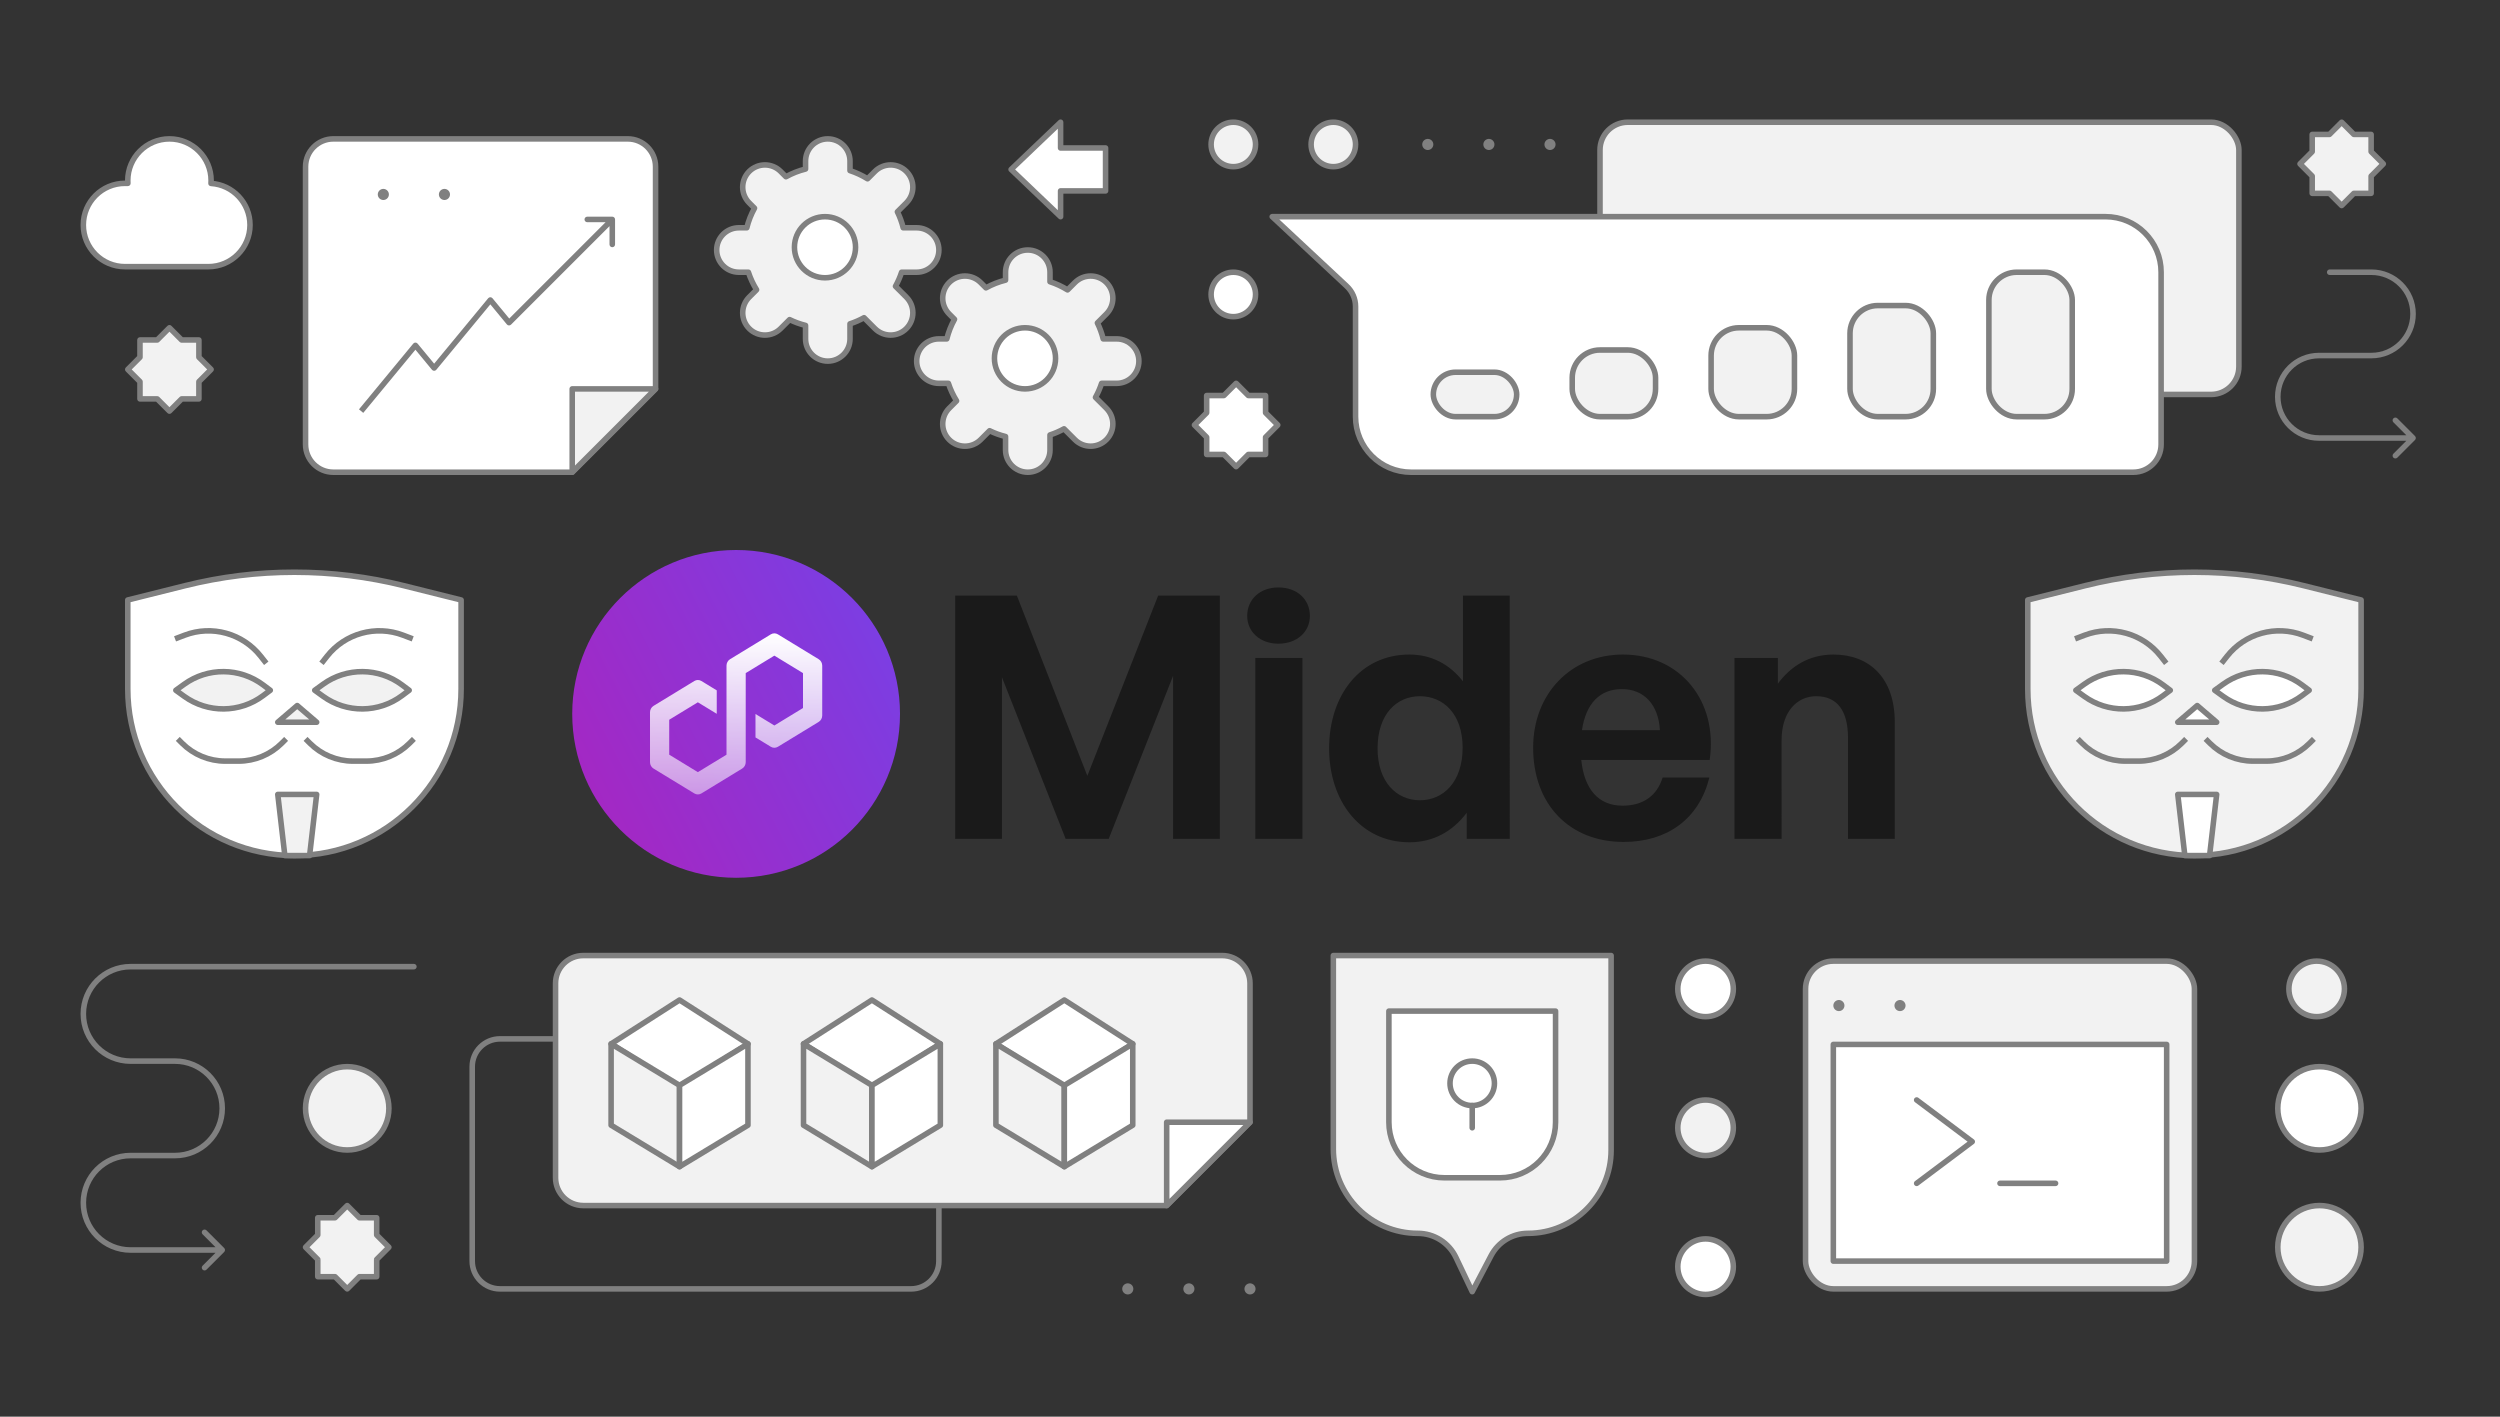 <?xml version="1.0" encoding="UTF-8" standalone="no"?>
<svg
   width="450"
   height="255"
   viewBox="0 0 450 255"
   fill="none"
   version="1.1"
   id="svg87"
   xmlns="http://www.w3.org/2000/svg"
   xmlns:svg="http://www.w3.org/2000/svg">
  <rect x="0" y="0" width="450" height="255" fill="#333333" stroke="none"/>
  <path
     d="m 85,192 c 0,-2.761 2.239,-5 5,-5 h 74 c 2.761,0 5,2.239 5,5 v 35 c 0,2.761 -2.239,5 -5,5 H 90 c -2.761,0 -5,-2.239 -5,-5 z"
     stroke="#808080"
     stroke-linejoin="round"
     id="path1" />
  <rect
     x="288"
     y="22"
     width="115"
     height="49"
     rx="5"
     fill="#f2f2f2"
     stroke="#808080"
     stroke-linejoin="round"
     id="rect2" />
  <path
     d="m 244,75 c 0,5.523 4.477,10 10,10 h 130 c 2.761,0 5,-2.239 5,-5 V 49 c 0,-5.523 -4.477,-10 -10,-10 H 229 l 13.412,12.518 c 1.013,0.946 1.588,2.269 1.588,3.655 z"
     fill="#ffffff"
     stroke="#808080"
     stroke-linejoin="round"
     id="path2" />
  <path
     d="m 225,177 c 0,-2.761 -2.239,-5 -5,-5 H 105 c -2.761,0 -5,2.239 -5,5 v 35 c 0,2.761 2.239,5 5,5 h 105 l 15,-15 z"
     fill="#f2f2f2"
     stroke="#808080"
     stroke-linejoin="round"
     id="path3" />
  <path
     d="m 210,202 h 15 l -15,15 z"
     fill="#ffffff"
     stroke="#808080"
     stroke-linejoin="round"
     id="path4" />
  <rect
     x="325"
     y="173"
     width="70"
     height="59"
     rx="5"
     fill="#f2f2f2"
     stroke="#808080"
     stroke-linejoin="round"
     id="rect4" />
  <rect
     x="330"
     y="188"
     width="60"
     height="39"
     fill="#ffffff"
     stroke="#808080"
     stroke-linejoin="round"
     id="rect5" />
  <path
     d="M 342,181 H 331"
     stroke="#808080"
     stroke-width="2"
     stroke-linecap="round"
     stroke-linejoin="round"
     stroke-dasharray="0, 11"
     id="path5" />
  <path
     d="m 345,198 10,7.5 -10,7.5 m 15,0 h 10"
     stroke="#808080"
     stroke-linecap="round"
     stroke-linejoin="round"
     id="path6" />
  <path
     d="m 110,187.895 12.316,-7.895 12.315,7.895 -12.315,7.895 z"
     fill="#ffffff"
     stroke="#808080"
     stroke-linejoin="round"
     id="path7" />
  <path
     d="M 122.316,210 110,202.537 v -14.642 l 12.316,7.463 z"
     fill="#f2f2f2"
     stroke="#808080"
     stroke-linejoin="round"
     id="path8" />
  <path
     d="m 122.316,210 12.316,-7.463 v -14.642 l -12.316,7.463 z"
     fill="#ffffff"
     stroke="#808080"
     stroke-linejoin="round"
     id="path9" />
  <path
     d="m 144.631,187.895 12.316,-7.895 12.315,7.895 -12.315,7.895 z"
     fill="#ffffff"
     stroke="#808080"
     stroke-linejoin="round"
     id="path10" />
  <path
     d="m 156.947,210 -12.316,-7.463 v -14.642 l 12.316,7.463 z"
     fill="#f2f2f2"
     stroke="#808080"
     stroke-linejoin="round"
     id="path11" />
  <path
     d="m 156.947,210 12.316,-7.463 v -14.642 l -12.316,7.463 z"
     fill="#ffffff"
     stroke="#808080"
     stroke-linejoin="round"
     id="path12" />
  <path
     d="m 179.263,187.895 12.315,-7.895 12.316,7.895 -12.316,7.895 z"
     fill="#ffffff"
     stroke="#808080"
     stroke-linejoin="round"
     id="path13" />
  <path
     d="m 191.578,210 -12.315,-7.463 v -14.642 l 12.315,7.463 z"
     fill="#f2f2f2"
     stroke="#808080"
     stroke-linejoin="round"
     id="path14" />
  <path
     d="m 191.579,210 12.316,-7.463 v -14.642 l -12.316,7.463 z"
     fill="#ffffff"
     stroke="#808080"
     stroke-linejoin="round"
     id="path15" />
  <rect
     x="258"
     y="67"
     width="15"
     height="8"
     rx="4"
     fill="#f2f2f2"
     stroke="#808080"
     stroke-linejoin="round"
     id="rect15" />
  <rect
     x="283"
     y="63"
     width="15"
     height="12"
     rx="5"
     fill="#f2f2f2"
     stroke="#808080"
     stroke-linejoin="round"
     id="rect16" />
  <rect
     x="308"
     y="59"
     width="15"
     height="16"
     rx="5"
     fill="#f2f2f2"
     stroke="#808080"
     stroke-linejoin="round"
     id="rect17" />
  <rect
     x="333"
     y="55"
     width="15"
     height="20"
     rx="5"
     fill="#f2f2f2"
     stroke="#808080"
     stroke-linejoin="round"
     id="rect18" />
  <rect
     x="358"
     y="49"
     width="15"
     height="26"
     rx="5"
     fill="#f2f2f2"
     stroke="#808080"
     stroke-linejoin="round"
     id="rect19" />
  <circle
     cx="62.5"
     cy="199.5"
     r="7.5"
     fill="#f2f2f2"
     stroke="#808080"
     stroke-linejoin="round"
     id="circle19" />
  <circle
     cx="148.5"
     cy="44.5"
     r="7.5"
     fill="#ffffff"
     stroke="#808080"
     stroke-linejoin="round"
     id="circle20" />
  <path
     fill-rule="evenodd"
     clip-rule="evenodd"
     d="m 145,61 c 0,2.209 1.791,4 4,4 2.209,0 4,-1.791 4,-4 v -2.712 c 0.883,-0.288 1.729,-0.659 2.529,-1.103 l 1.956,1.956 c 1.562,1.562 4.095,1.562 5.657,0 1.562,-1.562 1.562,-4.095 0,-5.657 l -1.956,-1.956 C 161.63,50.729 162,49.883 162.288,49 H 165 c 2.209,0 4,-1.791 4,-4 0,-2.209 -1.791,-4 -4,-4 h -2.425 c -0.249,-1.002 -0.601,-1.964 -1.046,-2.872 l 1.613,-1.613 c 1.562,-1.562 1.562,-4.095 0,-5.657 -1.562,-1.562 -4.095,-1.562 -5.657,0 l -1.327,1.327 C 155.178,31.574 154.119,31.077 153,30.712 V 29 c 0,-2.209 -1.791,-4 -4,-4 -2.209,0 -4,1.791 -4,4 v 1.425 c -1.248,0.309 -2.432,0.78 -3.529,1.389 l -0.956,-0.957 c -1.562,-1.562 -4.095,-1.562 -5.657,0 -1.562,1.562 -1.562,4.095 0,5.657 l 0.956,0.957 C 135.205,38.568 134.735,39.752 134.425,41 H 133 c -2.209,0 -4,1.791 -4,4 0,2.209 1.791,4 4,4 h 1.712 c 0.365,1.119 0.862,2.178 1.473,3.158 l -1.327,1.327 c -1.562,1.562 -1.562,4.095 0,5.657 1.562,1.562 4.095,1.562 5.657,0 l 1.613,-1.613 c 0.908,0.445 1.87,0.798 2.872,1.046 z"
     fill="#f2f2f2"
     id="path20" />
  <path
     d="m 153,58.288 -0.155,-0.475 c -0.206,0.067 -0.345,0.259 -0.345,0.475 z m 2.529,-1.103 0.353,-0.353 c -0.157,-0.158 -0.401,-0.192 -0.596,-0.084 z m 7.613,-3.7 -0.353,0.353 z m -1.956,-1.956 -0.438,-0.243 c -0.108,0.195 -0.074,0.439 0.084,0.596 z M 162.288,49 v -0.5 c -0.216,0 -0.408,0.139 -0.475,0.345 z m 0.287,-8 -0.486,0.12 c 0.056,0.223 0.256,0.38 0.486,0.38 z m -1.046,-2.872 -0.354,-0.353 c -0.151,0.151 -0.189,0.382 -0.095,0.574 z m 1.613,-1.613 0.354,0.354 z m 0,-5.657 0.354,-0.354 z m -5.657,0 -0.353,-0.354 z m -1.327,1.327 -0.264,0.424 c 0.197,0.123 0.453,0.094 0.618,-0.071 z M 153,30.712 h -0.5 c 0,0.216 0.139,0.408 0.345,0.475 z m -8,-0.287 0.12,0.485 c 0.223,-0.055 0.38,-0.256 0.38,-0.485 z m -3.529,1.389 -0.353,0.353 c 0.158,0.158 0.401,0.192 0.596,0.084 z m -0.956,-0.957 0.353,-0.354 z m -5.657,5.657 -0.354,0.354 z m 0.956,0.957 0.438,0.243 c 0.108,-0.195 0.074,-0.438 -0.084,-0.596 z M 134.425,41 v 0.5 c 0.23,0 0.43,-0.157 0.486,-0.38 z m 0.287,8 0.475,-0.155 C 135.12,48.639 134.928,48.5 134.712,48.5 Z m 1.473,3.158 0.354,0.353 c 0.164,-0.164 0.193,-0.421 0.07,-0.618 z m -1.327,1.327 0.353,0.353 z m 0,5.657 0.353,-0.353 v 0 z m 5.657,0 0.353,0.354 z m 1.613,-1.613 0.22,-0.449 c -0.192,-0.094 -0.422,-0.056 -0.573,0.096 z M 145,58.575 h 0.5 c 0,-0.23 -0.157,-0.43 -0.38,-0.485 z m 4,5.925 c -1.933,0 -3.5,-1.567 -3.5,-3.5 h -1 c 0,2.485 2.015,4.5 4.5,4.5 z m 3.5,-3.5 c 0,1.933 -1.567,3.5 -3.5,3.5 v 1 c 2.485,0 4.5,-2.015 4.5,-4.5 z m 0,-2.712 V 61 h 1 v -2.712 z m 2.786,-1.54 c -0.772,0.429 -1.589,0.786 -2.441,1.064 l 0.31,0.951 c 0.914,-0.298 1.789,-0.681 2.617,-1.141 z m 2.553,2.04 -1.957,-1.956 -0.707,0.707 1.957,1.956 z m 4.95,0 c -1.367,1.367 -3.583,1.367 -4.95,0 l -0.707,0.707 c 1.757,1.757 4.606,1.757 6.364,0 z m 0,-4.95 c 1.366,1.367 1.366,3.583 0,4.95 l 0.707,0.707 c 1.757,-1.757 1.757,-4.607 0,-6.364 z m -1.957,-1.956 1.957,1.956 0.707,-0.707 -1.957,-1.956 z m 0.981,-3.037 c -0.278,0.852 -0.636,1.669 -1.065,2.441 l 0.875,0.485 c 0.459,-0.827 0.842,-1.702 1.141,-2.616 z M 165,48.5 h -2.712 v 1 H 165 Z m 3.5,-3.5 c 0,1.933 -1.567,3.5 -3.5,3.5 v 1 c 2.485,0 4.5,-2.015 4.5,-4.5 z M 165,41.5 c 1.933,0 3.5,1.567 3.5,3.5 h 1 c 0,-2.485 -2.015,-4.5 -4.5,-4.5 z m -2.425,0 H 165 v -1 h -2.425 z m -1.495,-3.152 c 0.429,0.876 0.77,1.804 1.009,2.772 l 0.971,-0.241 c -0.257,-1.037 -0.622,-2.032 -1.082,-2.971 z m 1.709,-2.187 -1.614,1.613 0.707,0.707 1.614,-1.613 z m 0,-4.95 c 1.366,1.367 1.366,3.583 0,4.95 l 0.707,0.707 c 1.757,-1.757 1.757,-4.607 0,-6.364 z m -4.95,0 c 1.367,-1.367 3.583,-1.367 4.95,0 l 0.707,-0.707 c -1.758,-1.757 -4.607,-1.757 -6.364,0 z m -1.327,1.327 1.327,-1.327 -0.707,-0.707 -1.327,1.327 z m -3.667,-1.351 c 1.08,0.352 2.102,0.832 3.049,1.422 l 0.529,-0.849 c -1.015,-0.632 -2.11,-1.147 -3.268,-1.524 z M 152.5,29 v 1.712 h 1 V 29 Z M 149,25.5 c 1.933,0 3.5,1.567 3.5,3.5 h 1 c 0,-2.485 -2.015,-4.5 -4.5,-4.5 z m -3.5,3.5 c 0,-1.933 1.567,-3.5 3.5,-3.5 v -1 c -2.485,0 -4.5,2.015 -4.5,4.5 z m 0,1.425 V 29 h -1 v 1.425 z m -3.786,1.826 c 1.059,-0.588 2.202,-1.042 3.406,-1.341 l -0.24,-0.971 c -1.292,0.32 -2.517,0.807 -3.651,1.437 z m -1.553,-1.04 0.957,0.957 0.707,-0.707 -0.957,-0.957 z m -4.95,0 c 1.367,-1.367 3.583,-1.367 4.95,0 l 0.707,-0.707 c -1.757,-1.757 -4.606,-1.757 -6.364,0 z m 0,4.95 c -1.366,-1.367 -1.366,-3.583 0,-4.95 l -0.707,-0.707 c -1.757,1.757 -1.757,4.607 0,6.364 z m 0.957,0.957 -0.957,-0.957 -0.707,0.707 0.957,0.957 z m -1.257,4.003 c 0.298,-1.204 0.753,-2.348 1.341,-3.406 l -0.875,-0.485 c -0.63,1.135 -1.117,2.36 -1.437,3.651 z M 133,41.5 h 1.425 v -1 H 133 Z m -3.5,3.5 c 0,-1.933 1.567,-3.5 3.5,-3.5 v -1 c -2.485,0 -4.5,2.015 -4.5,4.5 z m 3.5,3.5 c -1.933,0 -3.5,-1.567 -3.5,-3.5 h -1 c 0,2.485 2.015,4.5 4.5,4.5 z m 1.712,0 H 133 v 1 h 1.712 z m 1.897,3.394 c -0.59,-0.947 -1.07,-1.969 -1.422,-3.049 l -0.951,0.31 c 0.378,1.158 0.892,2.253 1.525,3.268 z m -1.398,1.945 1.328,-1.327 -0.708,-0.707 -1.327,1.327 z m 0,4.95 c -1.366,-1.367 -1.366,-3.583 0,-4.95 l -0.707,-0.707 c -1.757,1.757 -1.757,4.607 0,6.364 z m 4.95,0 c -1.367,1.367 -3.583,1.367 -4.95,0 l -0.707,0.707 c 1.758,1.757 4.607,1.757 6.364,0 z m 1.614,-1.613 -1.614,1.613 0.707,0.707 1.614,-1.613 z m 3.345,0.914 c -0.967,-0.24 -1.895,-0.58 -2.772,-1.01 l -0.44,0.898 c 0.94,0.46 1.934,0.825 2.972,1.083 z M 145.5,61 v -2.425 h -1 V 61 Z"
     fill="#808080"
     id="path21" />
  <path
     fill-rule="evenodd"
     clip-rule="evenodd"
     d="m 181,81 c 0,2.209 1.791,4 4,4 2.209,0 4,-1.791 4,-4 v -2.712 c 0.883,-0.288 1.729,-0.659 2.529,-1.103 l 1.956,1.956 c 1.562,1.562 4.095,1.562 5.657,0 1.562,-1.562 1.562,-4.095 0,-5.657 l -1.956,-1.956 C 197.63,70.729 198,69.883 198.288,69 H 201 c 2.209,0 4,-1.791 4,-4 0,-2.209 -1.791,-4 -4,-4 h -2.425 c -0.249,-1.002 -0.601,-1.964 -1.046,-2.872 l 1.613,-1.613 c 1.562,-1.562 1.562,-4.095 0,-5.657 -1.562,-1.562 -4.095,-1.562 -5.657,0 l -1.327,1.327 C 191.178,51.574 190.119,51.077 189,50.712 V 49 c 0,-2.209 -1.791,-4 -4,-4 -2.209,0 -4,1.791 -4,4 v 1.425 c -1.248,0.309 -2.432,0.78 -3.529,1.389 l -0.956,-0.957 c -1.562,-1.562 -4.095,-1.562 -5.657,0 -1.562,1.562 -1.562,4.095 0,5.657 l 0.956,0.957 C 171.205,58.568 170.735,59.752 170.425,61 H 169 c -2.209,0 -4,1.791 -4,4 0,2.209 1.791,4 4,4 h 1.712 c 0.365,1.119 0.862,2.178 1.473,3.158 l -1.327,1.327 c -1.562,1.562 -1.562,4.095 0,5.657 1.562,1.562 4.095,1.562 5.657,0 l 1.613,-1.613 c 0.908,0.445 1.87,0.798 2.872,1.046 z"
     fill="#f2f2f2"
     id="path22" />
  <path
     d="m 189,78.288 -0.155,-0.475 c -0.206,0.067 -0.345,0.259 -0.345,0.475 z m 2.529,-1.103 0.353,-0.353 c -0.157,-0.158 -0.401,-0.192 -0.596,-0.084 z m 7.613,-3.7 -0.353,0.353 z m -1.956,-1.956 -0.438,-0.243 c -0.108,0.195 -0.074,0.439 0.084,0.596 z M 198.288,69 v -0.5 c -0.216,0 -0.408,0.139 -0.475,0.345 z m 0.287,-8 -0.486,0.12 c 0.056,0.223 0.256,0.38 0.486,0.38 z m -1.046,-2.872 -0.354,-0.353 c -0.151,0.151 -0.189,0.382 -0.095,0.574 z m 1.613,-1.613 0.354,0.354 z m 0,-5.657 0.354,-0.354 z m -5.657,0 -0.353,-0.354 z m -1.327,1.327 -0.264,0.424 c 0.197,0.123 0.453,0.094 0.618,-0.071 z M 189,50.712 h -0.5 c 0,0.216 0.139,0.408 0.345,0.475 z m -8,-0.287 0.12,0.485 c 0.223,-0.055 0.38,-0.256 0.38,-0.485 z m -3.529,1.389 -0.353,0.353 c 0.158,0.158 0.401,0.192 0.596,0.084 z m -0.956,-0.957 0.353,-0.354 z m -5.657,5.657 -0.354,0.354 z m 0.956,0.957 0.438,0.243 c 0.108,-0.195 0.074,-0.438 -0.084,-0.596 z M 170.425,61 v 0.5 c 0.23,0 0.43,-0.157 0.486,-0.38 z m 0.287,8 0.475,-0.155 C 171.12,68.639 170.928,68.5 170.712,68.5 Z m 1.473,3.158 0.354,0.353 c 0.164,-0.164 0.193,-0.421 0.07,-0.618 z m -1.327,1.327 0.353,0.353 z m 0,5.657 0.353,-0.353 v 0 z m 5.657,0 0.353,0.354 z m 1.613,-1.613 0.22,-0.449 c -0.192,-0.094 -0.422,-0.056 -0.573,0.096 z M 181,78.575 h 0.5 c 0,-0.23 -0.157,-0.43 -0.38,-0.485 z m 4,5.925 c -1.933,0 -3.5,-1.567 -3.5,-3.5 h -1 c 0,2.485 2.015,4.5 4.5,4.5 z m 3.5,-3.5 c 0,1.933 -1.567,3.5 -3.5,3.5 v 1 c 2.485,0 4.5,-2.015 4.5,-4.5 z m 0,-2.712 V 81 h 1 v -2.712 z m 2.786,-1.54 c -0.772,0.429 -1.589,0.786 -2.441,1.064 l 0.31,0.951 c 0.914,-0.298 1.789,-0.681 2.617,-1.141 z m 2.553,2.04 -1.957,-1.956 -0.707,0.707 1.957,1.956 z m 4.95,0 c -1.367,1.367 -3.583,1.367 -4.95,0 l -0.707,0.707 c 1.757,1.757 4.606,1.757 6.364,0 z m 0,-4.95 c 1.366,1.367 1.366,3.583 0,4.95 l 0.707,0.707 c 1.757,-1.757 1.757,-4.607 0,-6.364 z m -1.957,-1.956 1.957,1.956 0.707,-0.707 -1.957,-1.956 z m 0.981,-3.037 c -0.278,0.852 -0.636,1.669 -1.065,2.441 l 0.875,0.485 c 0.459,-0.827 0.842,-1.702 1.141,-2.616 z M 201,68.5 h -2.712 v 1 H 201 Z m 3.5,-3.5 c 0,1.933 -1.567,3.5 -3.5,3.5 v 1 c 2.485,0 4.5,-2.015 4.5,-4.5 z M 201,61.5 c 1.933,0 3.5,1.567 3.5,3.5 h 1 c 0,-2.485 -2.015,-4.5 -4.5,-4.5 z m -2.425,0 H 201 v -1 h -2.425 z m -1.495,-3.152 c 0.429,0.876 0.77,1.804 1.009,2.772 l 0.971,-0.241 c -0.257,-1.037 -0.622,-2.032 -1.082,-2.971 z m 1.709,-2.187 -1.614,1.613 0.707,0.707 1.614,-1.613 z m 0,-4.95 c 1.366,1.367 1.366,3.583 0,4.95 l 0.707,0.707 c 1.757,-1.757 1.757,-4.607 0,-6.364 z m -4.95,0 c 1.367,-1.367 3.583,-1.367 4.95,0 l 0.707,-0.707 c -1.758,-1.757 -4.607,-1.757 -6.364,0 z m -1.327,1.327 1.327,-1.327 -0.707,-0.707 -1.327,1.327 z m -3.667,-1.351 c 1.08,0.352 2.102,0.832 3.049,1.422 l 0.529,-0.849 c -1.015,-0.632 -2.11,-1.147 -3.268,-1.524 z M 188.5,49 v 1.712 h 1 V 49 Z M 185,45.5 c 1.933,0 3.5,1.567 3.5,3.5 h 1 c 0,-2.485 -2.015,-4.5 -4.5,-4.5 z m -3.5,3.5 c 0,-1.933 1.567,-3.5 3.5,-3.5 v -1 c -2.485,0 -4.5,2.015 -4.5,4.5 z m 0,1.425 V 49 h -1 v 1.425 z m -3.786,1.826 c 1.059,-0.588 2.202,-1.042 3.406,-1.341 l -0.24,-0.971 c -1.292,0.32 -2.517,0.807 -3.651,1.437 z m -1.553,-1.04 0.957,0.957 0.707,-0.707 -0.957,-0.957 z m -4.95,0 c 1.367,-1.367 3.583,-1.367 4.95,0 l 0.707,-0.707 c -1.757,-1.757 -4.606,-1.757 -6.364,0 z m 0,4.95 c -1.366,-1.367 -1.366,-3.583 0,-4.95 l -0.707,-0.707 c -1.757,1.757 -1.757,4.607 0,6.364 z m 0.957,0.957 -0.957,-0.957 -0.707,0.707 0.957,0.957 z m -1.257,4.003 c 0.298,-1.204 0.753,-2.348 1.341,-3.406 l -0.875,-0.485 c -0.63,1.135 -1.117,2.36 -1.437,3.651 z M 169,61.5 h 1.425 v -1 H 169 Z m -3.5,3.5 c 0,-1.933 1.567,-3.5 3.5,-3.5 v -1 c -2.485,0 -4.5,2.015 -4.5,4.5 z m 3.5,3.5 c -1.933,0 -3.5,-1.567 -3.5,-3.5 h -1 c 0,2.485 2.015,4.5 4.5,4.5 z m 1.712,0 H 169 v 1 h 1.712 z m 1.897,3.394 c -0.59,-0.947 -1.07,-1.969 -1.422,-3.049 l -0.951,0.31 c 0.378,1.158 0.892,2.253 1.525,3.268 z m -1.398,1.945 1.328,-1.327 -0.708,-0.707 -1.327,1.327 z m 0,4.95 c -1.366,-1.367 -1.366,-3.583 0,-4.95 l -0.707,-0.707 c -1.757,1.757 -1.757,4.607 0,6.364 z m 4.95,0 c -1.367,1.367 -3.583,1.367 -4.95,0 l -0.707,0.707 c 1.758,1.757 4.607,1.757 6.364,0 z m 1.614,-1.613 -1.614,1.613 0.707,0.707 1.614,-1.613 z m 3.345,0.914 c -0.967,-0.24 -1.895,-0.58 -2.772,-1.01 l -0.44,0.898 c 0.94,0.46 1.934,0.825 2.972,1.083 z M 181.5,81 v -2.425 h -1 V 81 Z"
     fill="#808080"
     id="path23" />
  <circle
     cx="184.5"
     cy="64.5"
     r="5.5"
     fill="#ffffff"
     stroke="#808080"
     stroke-linejoin="round"
     id="circle23" />
  <circle
     cx="148.5"
     cy="44.5"
     r="5.5"
     fill="#ffffff"
     stroke="#808080"
     stroke-linejoin="round"
     id="circle24" />
  <path
     fill-rule="evenodd"
     clip-rule="evenodd"
     d="M 57.197,222.303 55,224.5 l 2.197,2.197 v 3.106 h 3.107 L 62.5,232 l 2.197,-2.197 h 3.107 v -3.106 L 70,224.5 67.803,222.303 v -3.106 H 64.697 L 62.5,217 l -2.197,2.197 h -3.107 z"
     fill="#f2f2f2"
     id="path24" />
  <path
     d="m 55,224.5 -0.354,-0.354 c -0.195,0.196 -0.195,0.512 0,0.708 z m 2.197,-2.197 0.354,0.354 c 0.094,-0.094 0.146,-0.221 0.146,-0.354 z m 0,4.394 h 0.5 c 0,-0.133 -0.053,-0.26 -0.146,-0.354 z m 0,3.106 h -0.5 c 0,0.276 0.224,0.5 0.5,0.5 z m 3.107,0 0.354,-0.353 c -0.094,-0.094 -0.221,-0.147 -0.354,-0.147 z M 62.5,232 l -0.354,0.354 c 0.195,0.195 0.512,0.195 0.707,0 z m 2.197,-2.197 v -0.5 c -0.133,0 -0.26,0.053 -0.354,0.147 z m 3.107,0 v 0.5 c 0.276,0 0.5,-0.224 0.5,-0.5 z m 0,-3.106 -0.354,-0.354 c -0.094,0.094 -0.146,0.221 -0.146,0.354 z M 70,224.5 l 0.354,0.354 c 0.195,-0.196 0.195,-0.512 0,-0.708 z m -2.197,-2.197 h -0.5 c 0,0.133 0.053,0.26 0.146,0.354 z m 0,-3.106 h 0.5 c 0,-0.276 -0.224,-0.5 -0.5,-0.5 z m -3.107,0 -0.354,0.353 c 0.094,0.094 0.221,0.147 0.354,0.147 z M 62.5,217 62.854,216.646 C 62.76,216.553 62.633,216.5 62.5,216.5 c -0.133,0 -0.26,0.053 -0.354,0.146 z m -2.197,2.197 v 0.5 c 0.133,0 0.26,-0.053 0.354,-0.147 z m -3.107,0 v -0.5 c -0.276,0 -0.5,0.224 -0.5,0.5 z m -1.843,5.657 2.197,-2.197 -0.707,-0.707 -2.197,2.196 z m 2.197,1.489 -2.197,-2.197 -0.707,0.708 2.197,2.196 z m 0.146,3.46 v -3.106 h -1 v 3.106 z m 2.607,-0.5 h -3.107 v 1 h 3.107 z m 2.55,2.343 -2.197,-2.196 -0.707,0.707 2.197,2.197 z m 1.49,-2.196 -2.197,2.196 0.707,0.708 2.197,-2.197 z m 3.46,-0.147 h -3.107 v 1 h 3.107 z m -0.5,-2.606 v 3.106 h 1 v -3.106 z m 2.343,-2.551 -2.197,2.197 0.707,0.707 2.197,-2.196 z m -2.197,-1.489 2.197,2.197 0.707,-0.708 -2.197,-2.196 z m -0.146,-3.46 v 3.106 h 1 v -3.106 z m -2.607,0.5 h 3.107 v -1 h -3.107 z m -2.55,-2.343 2.197,2.196 0.707,-0.707 -2.197,-2.197 z m -1.49,2.196 2.197,-2.196 -0.707,-0.708 -2.197,2.197 z m -3.46,0.147 h 3.107 v -1 h -3.107 z m 0.5,2.606 v -3.106 h -1 v 3.106 z"
     fill="#808080"
     id="path25" />
  <path
     fill-rule="evenodd"
     clip-rule="evenodd"
     d="M 416.197,27.303 414,29.5 l 2.197,2.197 v 3.107 h 3.106 L 421.5,37 l 2.197,-2.197 h 3.106 V 31.697 L 429,29.5 426.803,27.303 v -3.107 h -3.106 L 421.5,22 l -2.197,2.197 h -3.106 z"
     fill="#f2f2f2"
     id="path26" />
  <path
     d="m 414,29.5 -0.354,-0.354 c -0.195,0.195 -0.195,0.512 0,0.707 z m 2.197,-2.197 0.353,0.354 c 0.094,-0.094 0.147,-0.221 0.147,-0.354 z m 0,4.393 h 0.5 c 0,-0.133 -0.053,-0.26 -0.147,-0.354 z m 0,3.107 h -0.5 c 0,0.276 0.224,0.5 0.5,0.5 z m 3.106,0 0.354,-0.354 c -0.094,-0.094 -0.221,-0.146 -0.354,-0.146 z M 421.5,37 l -0.354,0.354 c 0.196,0.195 0.512,0.195 0.708,0 z m 2.197,-2.197 v -0.5 c -0.133,0 -0.26,0.053 -0.354,0.146 z m 3.106,0 v 0.5 c 0.276,0 0.5,-0.224 0.5,-0.5 z m 0,-3.107 -0.353,-0.354 c -0.094,0.094 -0.147,0.221 -0.147,0.354 z M 429,29.5 l 0.354,0.354 c 0.195,-0.195 0.195,-0.512 0,-0.707 z m -2.197,-2.197 h -0.5 c 0,0.133 0.053,0.26 0.147,0.354 z m 0,-3.107 h 0.5 c 0,-0.276 -0.224,-0.5 -0.5,-0.5 z m -3.106,0 -0.354,0.354 c 0.094,0.094 0.221,0.146 0.354,0.146 z M 421.5,22 421.854,21.646 C 421.76,21.553 421.633,21.5 421.5,21.5 c -0.133,0 -0.26,0.053 -0.354,0.146 z m -2.197,2.197 v 0.5 c 0.133,0 0.26,-0.053 0.354,-0.146 z m -3.106,0 v -0.5 c -0.276,0 -0.5,0.224 -0.5,0.5 z m -1.843,5.657 2.196,-2.197 -0.707,-0.707 -2.197,2.197 z m 2.196,1.49 -2.196,-2.197 -0.708,0.707 2.197,2.197 z m 0.147,3.46 v -3.107 h -1 v 3.107 z m 2.606,-0.5 h -3.106 v 1 h 3.106 z m 2.551,2.343 -2.197,-2.197 -0.707,0.707 2.196,2.197 z m 1.489,-2.197 -2.197,2.197 0.708,0.707 2.196,-2.197 z m 3.46,-0.146 h -3.106 v 1 h 3.106 z m -0.5,-2.607 v 3.107 h 1 v -3.107 z m 2.343,-2.55 -2.196,2.197 0.707,0.707 2.197,-2.197 z m -2.196,-1.49 2.196,2.197 0.708,-0.707 -2.197,-2.197 z m -0.147,-3.46 v 3.107 h 1 v -3.107 z m -2.606,0.5 h 3.106 v -1 h -3.106 z m -2.551,-2.343 2.197,2.197 0.707,-0.707 -2.196,-2.197 z m -1.489,2.197 2.197,-2.197 -0.708,-0.707 -2.196,2.197 z m -3.46,0.146 h 3.106 v -1 h -3.106 z m 0.5,2.607 v -3.107 h -1 v 3.107 z"
     fill="#808080"
     id="path27" />
  <path
     d="m 118,30 c 0,-2.761 -2.239,-5 -5,-5 H 60 c -2.761,0 -5,2.239 -5,5 v 50 c 0,2.761 2.239,5 5,5 h 43 l 15,-15 z"
     fill="#ffffff"
     stroke="#808080"
     stroke-linejoin="round"
     id="path28" />
  <path
     d="m 103,70 h 15 l -15,15 z"
     fill="#f2f2f2"
     stroke="#808080"
     stroke-linejoin="round"
     id="path29" />
  <path
     d="m 74.775,62.163 0.386,-0.318 c -0.095,-0.115 -0.236,-0.182 -0.386,-0.182 -0.149,0 -0.291,0.067 -0.386,0.182 z m 3.371,4.082 -0.386,0.318 c 0.095,0.115 0.236,0.182 0.386,0.182 0.149,0 0.29,-0.067 0.386,-0.182 z M 88.258,54 88.644,53.682 c -0.095,-0.115 -0.236,-0.182 -0.386,-0.182 -0.149,0 -0.29,0.067 -0.386,0.182 z m 3.371,4.082 -0.386,0.318 c 0.09,0.109 0.221,0.174 0.362,0.181 0.141,0.007 0.278,-0.046 0.377,-0.146 z M 110.711,39.5 c 0,-0.276 -0.224,-0.5 -0.5,-0.5 h -4.5 c -0.276,0 -0.5,0.224 -0.5,0.5 0,0.276 0.224,0.5 0.5,0.5 h 4 v 4 c 0,0.276 0.224,0.5 0.5,0.5 0.276,0 0.5,-0.224 0.5,-0.5 z M 65.385,74.319 75.161,62.482 74.39,61.845 64.615,73.682 Z m 9.004,-11.837 3.371,4.082 0.771,-0.637 -3.371,-4.082 z M 78.532,66.563 88.644,54.319 87.873,53.682 77.76,65.927 Z m 9.341,-12.245 3.371,4.082 0.771,-0.637 -3.371,-4.082 z m 4.11,4.117 18.581,-18.582 -0.707,-0.707 -18.581,18.582 z"
     fill="#808080"
     id="path30" />
  <path
     d="M 80,35 H 65"
     stroke="#808080"
     stroke-width="2"
     stroke-linecap="round"
     stroke-linejoin="round"
     stroke-dasharray="0, 11"
     id="path31" />
  <path
     d="m 74.5,174.5 c 0.276,0 0.5,-0.224 0.5,-0.5 0,-0.276 -0.224,-0.5 -0.5,-0.5 z m -34.146,50.854 c 0.195,-0.196 0.195,-0.512 0,-0.708 l -3.182,-3.182 c -0.195,-0.195 -0.512,-0.195 -0.707,0 -0.195,0.196 -0.195,0.512 0,0.708 l 2.828,2.828 -2.828,2.828 c -0.195,0.196 -0.195,0.512 0,0.708 0.195,0.195 0.512,0.195 0.707,0 z M 74.5,173.5 h -51 v 1 h 51 z m -51,18 h 8 v -1 h -8 z m 8,16 h -8 v 1 h 8 z m -8,18 H 40 v -1 H 23.5 Z m -9,-9 c 0,4.971 4.029,9 9,9 v -1 c -4.418,0 -8,-3.582 -8,-8 z m 9,-9 c -4.971,0 -9,4.029 -9,9 h 1 c 0,-4.418 3.582,-8 8,-8 z m 16,-8 c 0,4.418 -3.582,8 -8,8 v 1 c 4.971,0 9,-4.029 9,-9 z m -8,-8 c 4.418,0 8,3.582 8,8 h 1 c 0,-4.971 -4.029,-9 -9,-9 z m -17,-9 c 0,4.971 4.029,9 9,9 v -1 c -4.418,0 -8,-3.582 -8,-8 z m 9,-9 c -4.971,0 -9,4.029 -9,9 h 1 c 0,-4.418 3.582,-8 8,-8 z"
     fill="#808080"
     id="path32" />
  <path
     fill-rule="evenodd"
     clip-rule="evenodd"
     d="M 37.983,33.015 C 37.994,32.845 38,32.673 38,32.5 38,28.358 34.642,25 30.5,25 26.358,25 23,28.358 23,32.5 c 0,0.168 0.005,0.335 0.016,0.5 H 22.5 c -4.142,0 -7.5,3.358 -7.5,7.5 0,4.142 3.358,7.5 7.5,7.5 h 15 c 4.142,0 7.5,-3.358 7.5,-7.5 0,-3.98 -3.1,-7.236 -7.017,-7.485 z"
     fill="#ffffff"
     id="path33" />
  <path
     d="m 37.983,33.015 -0.499,-0.034 c -0.009,0.133 0.035,0.264 0.123,0.363 0.088,0.1 0.212,0.161 0.344,0.169 z M 23.016,33 v 0.5 c 0.138,0 0.27,-0.057 0.365,-0.158 0.095,-0.101 0.143,-0.236 0.134,-0.374 z M 37.5,32.5 c 0,0.162 -0.005,0.322 -0.016,0.481 l 0.998,0.068 C 38.494,32.868 38.5,32.684 38.5,32.5 Z m -7,-7 c 3.866,0 7,3.134 7,7 h 1 c 0,-4.418 -3.582,-8 -8,-8 z m -7,7 c 0,-3.866 3.134,-7 7,-7 v -1 c -4.418,0 -8,3.582 -8,8 z m 0.015,0.467 C 23.505,32.813 23.5,32.657 23.5,32.5 h -1 c 0,0.179 0.006,0.357 0.018,0.533 z M 22.5,33.5 h 0.516 v -1 H 22.5 Z m -7,7 c 0,-3.866 3.134,-7 7,-7 v -1 c -4.418,0 -8,3.582 -8,8 z m 7,7 c -3.866,0 -7,-3.134 -7,-7 h -1 c 0,4.418 3.582,8 8,8 z m 15,0 h -15 v 1 h 15 z m 7,-7 c 0,3.866 -3.134,7 -7,7 v 1 c 4.418,0 8,-3.582 8,-8 z M 37.951,33.514 C 41.606,33.746 44.5,36.785 44.5,40.5 h 1 c 0,-4.246 -3.307,-7.718 -7.486,-7.984 z"
     fill="#808080"
     id="path34" />
  <path
     d="m 419.348,49.5 c -0.276,0 -0.5,-0.224 -0.5,-0.5 0,-0.276 0.224,-0.5 0.5,-0.5 z m 15.353,28.988 c 0.195,0.195 0.195,0.512 0,0.707 l -3.182,3.182 c -0.195,0.195 -0.512,0.195 -0.707,0 -0.195,-0.195 -0.195,-0.512 0,-0.707 l 2.829,-2.828 -2.829,-2.829 c -0.195,-0.195 -0.195,-0.512 0,-0.707 0.195,-0.195 0.512,-0.195 0.707,0 z M 419.348,48.5 h 7.5 v 1 h -7.5 z m 7.5,16 h -9.427 v -1 h 9.427 z m -9.427,13.842 h 16.927 v 1 H 417.421 Z M 410.5,71.421 c 0,3.822 3.098,6.921 6.921,6.921 v 1 c -4.375,0 -7.921,-3.546 -7.921,-7.921 z m 6.921,-6.921 c -3.823,0 -6.921,3.099 -6.921,6.921 h -1 c 0,-4.375 3.546,-7.921 7.921,-7.921 z m 17.427,-8 c 0,4.418 -3.582,8 -8,8 v -1 c 3.866,0 7,-3.134 7,-7 z m -8,-8 c 4.418,0 8,3.582 8,8 h -1 c 0,-3.866 -3.134,-7 -7,-7 z"
     fill="#808080"
     id="path35" />
  <circle
     cx="417.5"
     cy="224.5"
     r="7.5"
     fill="#f2f2f2"
     stroke="#808080"
     stroke-linejoin="round"
     id="circle35" />
  <circle
     cx="417.5"
     cy="199.5"
     r="7.5"
     fill="#ffffff"
     stroke="#808080"
     stroke-linejoin="round"
     id="circle36" />
  <path
     d="M 279,26 H 256"
     stroke="#808080"
     stroke-width="2"
     stroke-linecap="round"
     stroke-linejoin="round"
     stroke-dasharray="0, 11"
     id="path36" />
  <circle
     cx="240"
     cy="26"
     r="4"
     fill="#f2f2f2"
     stroke="#808080"
     stroke-linejoin="round"
     id="circle37" />
  <circle
     cx="307"
     cy="178"
     r="5"
     fill="#ffffff"
     stroke="#808080"
     stroke-linejoin="round"
     id="circle38" />
  <circle
     cx="417"
     cy="178"
     r="5"
     fill="#f2f2f2"
     stroke="#808080"
     stroke-linejoin="round"
     id="circle39" />
  <circle
     cx="307"
     cy="203"
     r="5"
     fill="#f2f2f2"
     stroke="#808080"
     stroke-linejoin="round"
     id="circle40" />
  <circle
     cx="307"
     cy="228"
     r="5"
     fill="#ffffff"
     stroke="#808080"
     stroke-linejoin="round"
     id="circle41" />
  <circle
     cx="222"
     cy="26"
     r="4"
     fill="#f2f2f2"
     stroke="#808080"
     stroke-linejoin="round"
     id="circle42" />
  <circle
     cx="222"
     cy="53"
     r="4"
     fill="#ffffff"
     stroke="#808080"
     stroke-linejoin="round"
     id="circle43" />
  <path
     d="M 225,232 H 195"
     stroke="#808080"
     stroke-width="2"
     stroke-linecap="round"
     stroke-linejoin="round"
     stroke-dasharray="0, 11"
     id="path43" />
  <path
     d="m 199,26.636 v 7.727 h -8.095 V 39 L 182,30.5 190.905,22 v 4.636 z"
     fill="#ffffff"
     stroke="#808080"
     stroke-linecap="round"
     stroke-linejoin="round"
     id="path44" />
  <path
     d="m 240,172 h 50 v 35.029 c 0,8.268 -6.703,14.971 -14.971,14.971 -2.784,0 -5.339,1.546 -6.631,4.012 L 265,232.5 262.063,226.333 C 260.803,223.686 258.133,222 255.201,222 246.806,222 240,215.194 240,206.799 Z"
     fill="#f2f2f2"
     stroke="#808080"
     stroke-linejoin="round"
     id="path45" />
  <path
     d="m 250,182 h 30 v 20 c 0,5.523 -4.477,10 -10,10 h -10 c -5.523,0 -10,-4.477 -10,-10 z"
     fill="#ffffff"
     stroke="#808080"
     stroke-linejoin="round"
     id="path46" />
  <path
     fill-rule="evenodd"
     clip-rule="evenodd"
     d="M 220.303,81.803 222.5,84 l 2.197,-2.197 h 3.106 V 78.697 L 230,76.5 227.803,74.303 v -3.107 h -3.106 L 222.5,69 l -2.197,2.197 h -3.106 v 3.107 L 215,76.5 l 2.197,2.197 v 3.107 z"
     fill="#ffffff"
     id="path47" />
  <path
     d="m 222.5,84 -0.354,0.354 c 0.196,0.195 0.512,0.195 0.708,0 z m -2.197,-2.197 0.354,-0.354 c -0.094,-0.094 -0.221,-0.146 -0.354,-0.146 z m 4.394,0 v -0.5 c -0.133,0 -0.26,0.053 -0.354,0.146 z m 3.106,0 v 0.5 c 0.276,0 0.5,-0.224 0.5,-0.5 z m 0,-3.107 -0.353,-0.354 c -0.094,0.094 -0.147,0.221 -0.147,0.354 z M 230,76.5 l 0.354,0.354 c 0.195,-0.195 0.195,-0.512 0,-0.707 z m -2.197,-2.197 h -0.5 c 0,0.133 0.053,0.26 0.147,0.354 z m 0,-3.107 h 0.5 c 0,-0.276 -0.224,-0.5 -0.5,-0.5 z m -3.106,0 -0.354,0.353 c 0.094,0.094 0.221,0.146 0.354,0.146 z M 222.5,69 l 0.354,-0.354 c -0.196,-0.195 -0.512,-0.195 -0.708,0 z m -2.197,2.197 v 0.5 c 0.133,0 0.26,-0.053 0.354,-0.146 z m -3.106,0 v -0.5 c -0.276,0 -0.5,0.224 -0.5,0.5 z m 0,3.107 0.353,0.354 c 0.094,-0.094 0.147,-0.221 0.147,-0.354 z M 215,76.5 214.646,76.146 c -0.093,0.094 -0.146,0.221 -0.146,0.354 0,0.133 0.053,0.26 0.146,0.354 z m 2.197,2.197 h 0.5 c 0,-0.133 -0.053,-0.26 -0.147,-0.354 z m 0,3.107 h -0.5 c 0,0.276 0.224,0.5 0.5,0.5 z m 5.657,1.843 -2.197,-2.197 -0.707,0.707 2.196,2.197 z m 1.489,-2.197 -2.197,2.197 0.708,0.707 2.196,-2.197 z m 3.46,-0.146 h -3.106 v 1 h 3.106 z m -0.5,-2.607 v 3.107 h 1 v -3.107 z m 2.343,-2.55 -2.196,2.197 0.707,0.707 2.197,-2.197 z m -2.196,-1.49 2.196,2.197 0.708,-0.707 -2.197,-2.197 z m -0.147,-3.46 v 3.107 h 1 v -3.107 z m -2.606,0.5 h 3.106 v -1 h -3.106 z m -2.551,-2.343 2.197,2.197 0.707,-0.707 -2.196,-2.197 z m -1.489,2.197 2.197,-2.197 -0.708,-0.707 -2.196,2.197 z m -3.46,0.146 h 3.106 v -1 h -3.106 z m 0.5,2.607 v -3.107 h -1 v 3.107 z m -2.343,2.55 2.196,-2.197 -0.707,-0.707 -2.197,2.197 z m 2.196,1.49 -2.196,-2.197 -0.708,0.707 2.197,2.197 z m 0.147,3.46 v -3.107 h -1 v 3.107 z m 2.606,-0.5 h -3.106 v 1 h 3.106 z"
     fill="#808080"
     id="path48" />
  <path
     fill-rule="evenodd"
     clip-rule="evenodd"
     d="M 32.697,61.197 30.5,59 28.303,61.197 h -3.107 v 3.107 L 23,66.5 l 2.197,2.197 v 3.107 h 3.107 L 30.5,74 32.697,71.803 h 3.107 V 68.697 L 38,66.5 35.803,64.303 v -3.107 z"
     fill="#f2f2f2"
     id="path49" />
  <path
     d="m 30.5,59 0.354,-0.354 c -0.195,-0.195 -0.512,-0.195 -0.707,0 z m 2.197,2.197 -0.354,0.354 c 0.094,0.094 0.221,0.146 0.354,0.146 z m -4.393,0 v 0.5 c 0.133,0 0.26,-0.053 0.354,-0.146 z m -3.107,0 v -0.5 c -0.276,0 -0.5,0.224 -0.5,0.5 z m 0,3.107 0.354,0.354 c 0.094,-0.094 0.146,-0.221 0.146,-0.354 z M 23,66.5 22.646,66.146 c -0.195,0.195 -0.195,0.512 0,0.707 z m 2.197,2.197 h 0.5 c 0,-0.133 -0.053,-0.26 -0.146,-0.354 z m 0,3.107 h -0.5 c 0,0.276 0.224,0.5 0.5,0.5 z m 3.107,0 0.354,-0.354 C 28.563,71.356 28.436,71.303 28.303,71.303 Z M 30.5,74 30.146,74.354 c 0.195,0.195 0.512,0.195 0.707,0 z m 2.197,-2.197 v -0.5 c -0.133,0 -0.26,0.053 -0.354,0.146 z m 3.107,0 v 0.5 c 0.276,0 0.5,-0.224 0.5,-0.5 z m 0,-3.107 -0.354,-0.354 c -0.094,0.094 -0.146,0.221 -0.146,0.354 z M 38,66.5 38.354,66.854 C 38.447,66.76 38.5,66.633 38.5,66.5 c 0,-0.133 -0.053,-0.26 -0.146,-0.354 z m -2.197,-2.197 h -0.5 c 0,0.133 0.053,0.26 0.146,0.354 z m 0,-3.107 h 0.5 c 0,-0.276 -0.224,-0.5 -0.5,-0.5 z m -5.657,-1.843 2.197,2.197 0.707,-0.707 -2.197,-2.197 z m -1.49,2.197 2.197,-2.197 -0.707,-0.707 -2.197,2.197 z m -3.46,0.146 h 3.107 v -1 h -3.107 z m 0.5,2.607 v -3.107 h -1 v 3.107 z m -2.343,2.55 2.197,-2.197 -0.707,-0.707 -2.197,2.197 z m 2.197,1.49 -2.197,-2.197 -0.707,0.707 2.197,2.197 z m 0.146,3.46 v -3.107 h -1 v 3.107 z m 2.607,-0.5 h -3.107 v 1 h 3.107 z m 2.55,2.343 -2.197,-2.197 -0.707,0.707 2.197,2.197 z m 1.49,-2.197 -2.197,2.197 0.707,0.707 2.197,-2.197 z m 3.46,-0.146 h -3.107 v 1 h 3.107 z m -0.5,-2.607 v 3.107 h 1 v -3.107 z m 2.343,-2.55 -2.197,2.197 0.707,0.707 2.197,-2.197 z m -2.197,-1.49 2.197,2.197 0.707,-0.707 -2.197,-2.197 z m -0.146,-3.46 v 3.107 h 1 v -3.107 z m -2.607,0.5 h 3.107 v -1 h -3.107 z"
     fill="#808080"
     id="path50" />
  <circle
     cx="265"
     cy="195"
     r="4"
     fill="#ffffff"
     stroke="#808080"
     stroke-linejoin="round"
     id="circle50" />
  <path
     d="m 265,199 v 4"
     stroke="#808080"
     stroke-linecap="round"
     stroke-linejoin="round"
     id="path51" />
  <path
     d="M 191.817,151 180.349,121.903 V 151 h -8.418 v -43.798 h 11.102 l 12.688,32.452 12.749,-32.452 h 11.102 V 151 h -8.418 V 121.659 L 199.564,151 Z m 43.964,-40.138 c 0,2.867 -2.318,5.002 -5.673,5.002 -3.294,0 -5.612,-2.135 -5.612,-5.002 0,-2.989 2.318,-5.124 5.612,-5.124 3.355,0 5.673,2.135 5.673,5.124 z M 234.439,151 h -8.479 v -32.574 h 8.479 z m 4.801,-16.287 c 0,-9.638 5.673,-16.897 14.457,-16.897 3.904,0 7.198,1.708 9.638,4.819 v -15.433 h 8.418 V 151 h -7.747 v -4.697 c -2.562,3.416 -6.1,5.307 -10.309,5.307 -8.784,0 -14.457,-7.381 -14.457,-16.897 z m 8.723,0 c 0,6.1 3.477,9.333 7.625,9.333 4.209,0 7.686,-3.294 7.686,-9.455 0,-6.161 -3.538,-9.272 -7.686,-9.272 -4.148,0 -7.625,3.172 -7.625,9.394 z m 44.29,16.836 c -9.76,0 -16.287,-6.771 -16.287,-16.958 0,-9.699 6.771,-16.775 16.165,-16.775 10.309,0 17.141,8.357 15.616,18.971 h -23.119 c 0.549,5.307 3.111,8.235 7.442,8.235 3.721,0 6.222,-1.83 7.198,-5.063 h 8.418 c -1.83,7.381 -7.503,11.59 -15.433,11.59 z m -0.305,-27.511 c -3.965,0 -6.466,2.562 -7.198,7.381 h 14.03 c -0.244,-4.514 -2.806,-7.381 -6.832,-7.381 z m 28.737,9.211 V 151 h -8.479 v -32.574 h 7.808 v 4.636 c 2.379,-3.233 5.734,-5.246 10.004,-5.246 6.527,0 11.041,4.27 11.041,12.139 V 151 h -8.418 v -18.178 c 0,-4.819 -1.891,-7.503 -5.734,-7.503 -3.355,0 -6.222,2.684 -6.222,7.93 z"
     fill="#1a1a1a"
     id="path52" />
  <circle
     cx="132.5"
     cy="128.5"
     r="29.5"
     fill="url(#paint0_linear_1864_2625)"
     id="circle52"
     style="fill:url(#paint0_linear_1864_2625)" />
  <path
     d="m 140.016,134.423 7.353,-4.484 c 0.39,-0.238 0.631,-0.68 0.631,-1.154 v -8.969 c 0,-0.474 -0.241,-0.916 -0.631,-1.154 l -7.353,-4.484 c -0.39,-0.238 -0.873,-0.236 -1.261,0 l -7.353,4.484 c -0.39,0.238 -0.631,0.68 -0.631,1.154 v 16.027 l -5.157,3.143 -5.156,-3.143 v -6.288 l 5.156,-3.143 3.401,2.075 v -4.219 l -2.77,-1.69 c -0.19,-0.116 -0.409,-0.179 -0.631,-0.179 -0.221,0 -0.44,0.063 -0.63,0.179 l -7.353,4.484 c -0.39,0.238 -0.631,0.68 -0.631,1.154 v 8.969 c 0,0.474 0.241,0.916 0.631,1.154 l 7.353,4.484 c 0.39,0.236 0.871,0.236 1.261,0 l 7.353,-4.484 c 0.39,-0.238 0.631,-0.68 0.631,-1.154 v -16.027 l 0.092,-0.056 5.062,-3.087 5.157,3.143 v 6.288 l -5.157,3.143 -3.396,-2.07 v 4.218 l 2.766,1.686 c 0.39,0.236 0.873,0.236 1.261,0 z"
     fill="url(#paint1_linear_1864_2625)"
     id="path53"
     style="fill:url(#paint1_linear_1864_2625)" />
  <path
     d="m 33.348,126 h 5.439 c 4.265,0 8.209,2.263 10.361,5.945 L 50.348,134 h -5.537 c -4.439,0 -8.515,-2.45 -10.597,-6.37 z"
     fill="#f2f2f2"
     stroke="#808080"
     stroke-linejoin="round"
     id="path54" />
  <path
     d="m 78.348,126 h -4.505 c -4.376,0 -8.406,2.382 -10.515,6.217 L 62.348,134 h 4.583 c 4.545,0 8.7,-2.568 10.733,-6.633 z"
     fill="#f2f2f2"
     stroke="#808080"
     stroke-linejoin="round"
     id="path55" />
  <path
     d="m 31.348,124 h 5.439 c 4.265,0 8.209,2.263 10.361,5.945 L 48.348,132 h -5.537 c -4.439,0 -8.515,-2.45 -10.597,-6.37 z"
     fill="#ffffff"
     stroke="#808080"
     stroke-linejoin="round"
     id="path56" />
  <path
     d="m 76.348,124 h -4.505 c -4.376,0 -8.406,2.382 -10.515,6.217 L 60.348,132 h 4.583 c 4.545,0 8.7,-2.568 10.733,-6.633 z"
     fill="#ffffff"
     stroke="#808080"
     stroke-linejoin="round"
     id="path57" />
  <path
     d="m 33,126 h 5.439 c 4.265,0 8.209,2.263 10.361,5.945 L 50,134 h -5.537 c -4.439,0 -8.515,-2.45 -10.597,-6.37 z"
     fill="#f2f2f2"
     stroke="#808080"
     stroke-linejoin="round"
     id="path58" />
  <path
     d="m 78,126 h -4.505 c -4.376,0 -8.406,2.382 -10.515,6.217 L 62,134 h 4.584 c 4.545,0 8.7,-2.568 10.733,-6.633 z"
     fill="#f2f2f2"
     stroke="#808080"
     stroke-linejoin="round"
     id="path59" />
  <path
     d="M 33.299,105.425 23,108 v 16 c 0,16.569 13.431,30 30,30 16.569,0 30,-13.431 30,-30 V 108 L 72.701,105.425 C 66.258,103.815 59.642,103 53,103 c -6.642,0 -13.258,0.815 -19.701,2.425 z"
     fill="#ffffff"
     stroke="#808080"
     stroke-linejoin="round"
     id="path60" />
  <path
     d="m 31.652,124.25 1.498,-1.082 c 4.256,-3.074 10.016,-3.025 14.219,0.121 l 1.283,0.961 -1.283,0.961 c -4.203,3.146 -9.963,3.195 -14.219,0.121 z"
     fill="#f2f2f2"
     stroke="#808080"
     stroke-linejoin="round"
     id="path61" />
  <path
     d="m 31.508,114.993 1.727,-0.658 c 4.907,-1.868 10.458,-0.329 13.703,3.798 l 0.991,1.26"
     stroke="#808080"
     stroke-linejoin="round"
     id="path62" />
  <path
     d="m 74.289,114.993 -1.727,-0.658 c -4.907,-1.868 -10.458,-0.329 -13.703,3.798 l -0.991,1.26"
     stroke="#808080"
     stroke-linejoin="round"
     id="path63" />
  <path
     d="m 56.652,124.25 1.498,-1.082 c 4.256,-3.074 10.016,-3.025 14.219,0.121 l 1.283,0.961 -1.283,0.961 c -4.203,3.146 -9.963,3.195 -14.219,0.121 z"
     fill="#f2f2f2"
     stroke="#808080"
     stroke-linejoin="round"
     id="path64" />
  <path
     d="m 57,130 h -7 l 3.5,-3 z"
     fill="#f2f2f2"
     stroke="#808080"
     stroke-linejoin="round"
     id="path65" />
  <path
     d="m 51.5,133 -0.778,0.778 C 48.659,135.841 45.861,137 42.944,137 h -2.387 c -2.917,0 -5.715,-1.159 -7.778,-3.222 L 32,133"
     stroke="#808080"
     stroke-linejoin="round"
     id="path66" />
  <path
     d="m 74.5,133 -0.778,0.778 C 71.659,135.841 68.861,137 65.944,137 h -2.387 c -2.917,0 -5.715,-1.159 -7.778,-3.222 L 55,133"
     stroke="#808080"
     stroke-linejoin="round"
     id="path67" />
  <path
     d="m 57,143 h -7 l 1.273,11 h 4.455 z"
     fill="#f2f2f2"
     stroke="#808080"
     stroke-linejoin="round"
     id="path68" />
  <path
     d="m 375.348,126 h 5.438 c 4.265,0 8.209,2.263 10.361,5.945 l 1.201,2.055 h -5.537 c -4.439,0 -8.515,-2.45 -10.597,-6.37 z"
     fill="#f2f2f2"
     stroke="#808080"
     stroke-linejoin="round"
     id="path69" />
  <path
     d="m 420.348,126 h -4.505 c -4.376,0 -8.406,2.382 -10.515,6.217 l -0.98,1.783 h 4.583 c 4.546,0 8.701,-2.568 10.733,-6.633 z"
     fill="#f2f2f2"
     stroke="#808080"
     stroke-linejoin="round"
     id="path70" />
  <path
     d="m 373.348,124 h 5.438 c 4.265,0 8.209,2.263 10.361,5.945 l 1.201,2.055 h -5.537 c -4.439,0 -8.515,-2.45 -10.597,-6.37 z"
     fill="#ffffff"
     stroke="#808080"
     stroke-linejoin="round"
     id="path71" />
  <path
     d="m 418.348,124 h -4.505 c -4.376,0 -8.406,2.382 -10.515,6.217 l -0.98,1.783 h 4.583 c 4.546,0 8.701,-2.568 10.733,-6.633 z"
     fill="#ffffff"
     stroke="#808080"
     stroke-linejoin="round"
     id="path72" />
  <path
     d="m 375,126 h 5.439 c 4.264,0 8.209,2.263 10.36,5.945 L 392,134 h -5.537 c -4.438,0 -8.515,-2.45 -10.597,-6.37 z"
     fill="#f2f2f2"
     stroke="#808080"
     stroke-linejoin="round"
     id="path73" />
  <path
     d="m 420,126 h -4.505 c -4.376,0 -8.405,2.382 -10.514,6.217 L 404,134 h 4.584 c 4.545,0 8.7,-2.568 10.733,-6.633 z"
     fill="#f2f2f2"
     stroke="#808080"
     stroke-linejoin="round"
     id="path74" />
  <path
     d="M 375.299,105.425 365,108 v 16 c 0,16.569 13.431,30 30,30 16.569,0 30,-13.431 30,-30 v -16 l -10.299,-2.575 C 408.258,103.815 401.642,103 395,103 c -6.642,0 -13.258,0.815 -19.701,2.425 z"
     fill="#f2f2f2"
     stroke="#808080"
     stroke-linejoin="round"
     id="path75" />
  <path
     d="m 373.652,124.25 1.499,-1.082 c 4.255,-3.074 10.016,-3.025 14.218,0.121 l 1.283,0.961 -1.283,0.961 c -4.202,3.146 -9.963,3.195 -14.218,0.121 z"
     fill="#ffffff"
     stroke="#808080"
     stroke-linejoin="round"
     id="path76" />
  <path
     d="m 373.508,114.993 1.727,-0.658 c 4.907,-1.868 10.458,-0.329 13.703,3.798 l 0.99,1.26"
     stroke="#808080"
     stroke-linejoin="round"
     id="path77" />
  <path
     d="m 416.289,114.993 -1.727,-0.658 c -4.907,-1.868 -10.458,-0.329 -13.703,3.798 l -0.991,1.26"
     stroke="#808080"
     stroke-linejoin="round"
     id="path78" />
  <path
     d="m 398.652,124.25 1.499,-1.082 c 4.255,-3.074 10.016,-3.025 14.218,0.121 l 1.283,0.961 -1.283,0.961 c -4.202,3.146 -9.963,3.195 -14.218,0.121 z"
     fill="#ffffff"
     stroke="#808080"
     stroke-linejoin="round"
     id="path79" />
  <path
     d="m 399,130 h -7 l 3.5,-3 z"
     fill="#ffffff"
     stroke="#808080"
     stroke-linejoin="round"
     id="path80" />
  <path
     d="m 393.5,133 -0.778,0.778 c -2.063,2.063 -4.861,3.222 -7.778,3.222 h -2.388 c -2.917,0 -5.715,-1.159 -7.778,-3.222 L 374,133"
     stroke="#808080"
     stroke-linejoin="round"
     id="path81" />
  <path
     d="m 416.5,133 -0.778,0.778 c -2.063,2.063 -4.861,3.222 -7.778,3.222 h -2.388 c -2.917,0 -5.715,-1.159 -7.778,-3.222 L 397,133"
     stroke="#808080"
     stroke-linejoin="round"
     id="path82" />
  <path
     d="m 399,143 h -7 l 1.273,11 h 4.454 z"
     fill="#ffffff"
     stroke="#808080"
     stroke-linejoin="round"
     id="path83" />
  <defs
     id="defs87">
    <linearGradient
       id="paint0_linear_1864_2625"
       x1="102.808"
       y1="147.957"
       x2="162.715"
       y2="117.156"
       gradientUnits="userSpaceOnUse">
      <stop
         stop-color="#A726C1"
         id="stop83" />
      <stop
         offset="0.88"
         stop-color="#803BDF"
         id="stop84" />
      <stop
         offset="1"
         stop-color="#7B3FE4"
         id="stop85" />
    </linearGradient>
    <linearGradient
       id="paint1_linear_1864_2625"
       x1="132.5"
       y1="114"
       x2="132.5"
       y2="172.5"
       gradientUnits="userSpaceOnUse">
      <stop
         stop-color="white"
         id="stop86" />
      <stop
         offset="1"
         stop-color="white"
         stop-opacity="0"
         id="stop87" />
    </linearGradient>
  </defs>
</svg>
